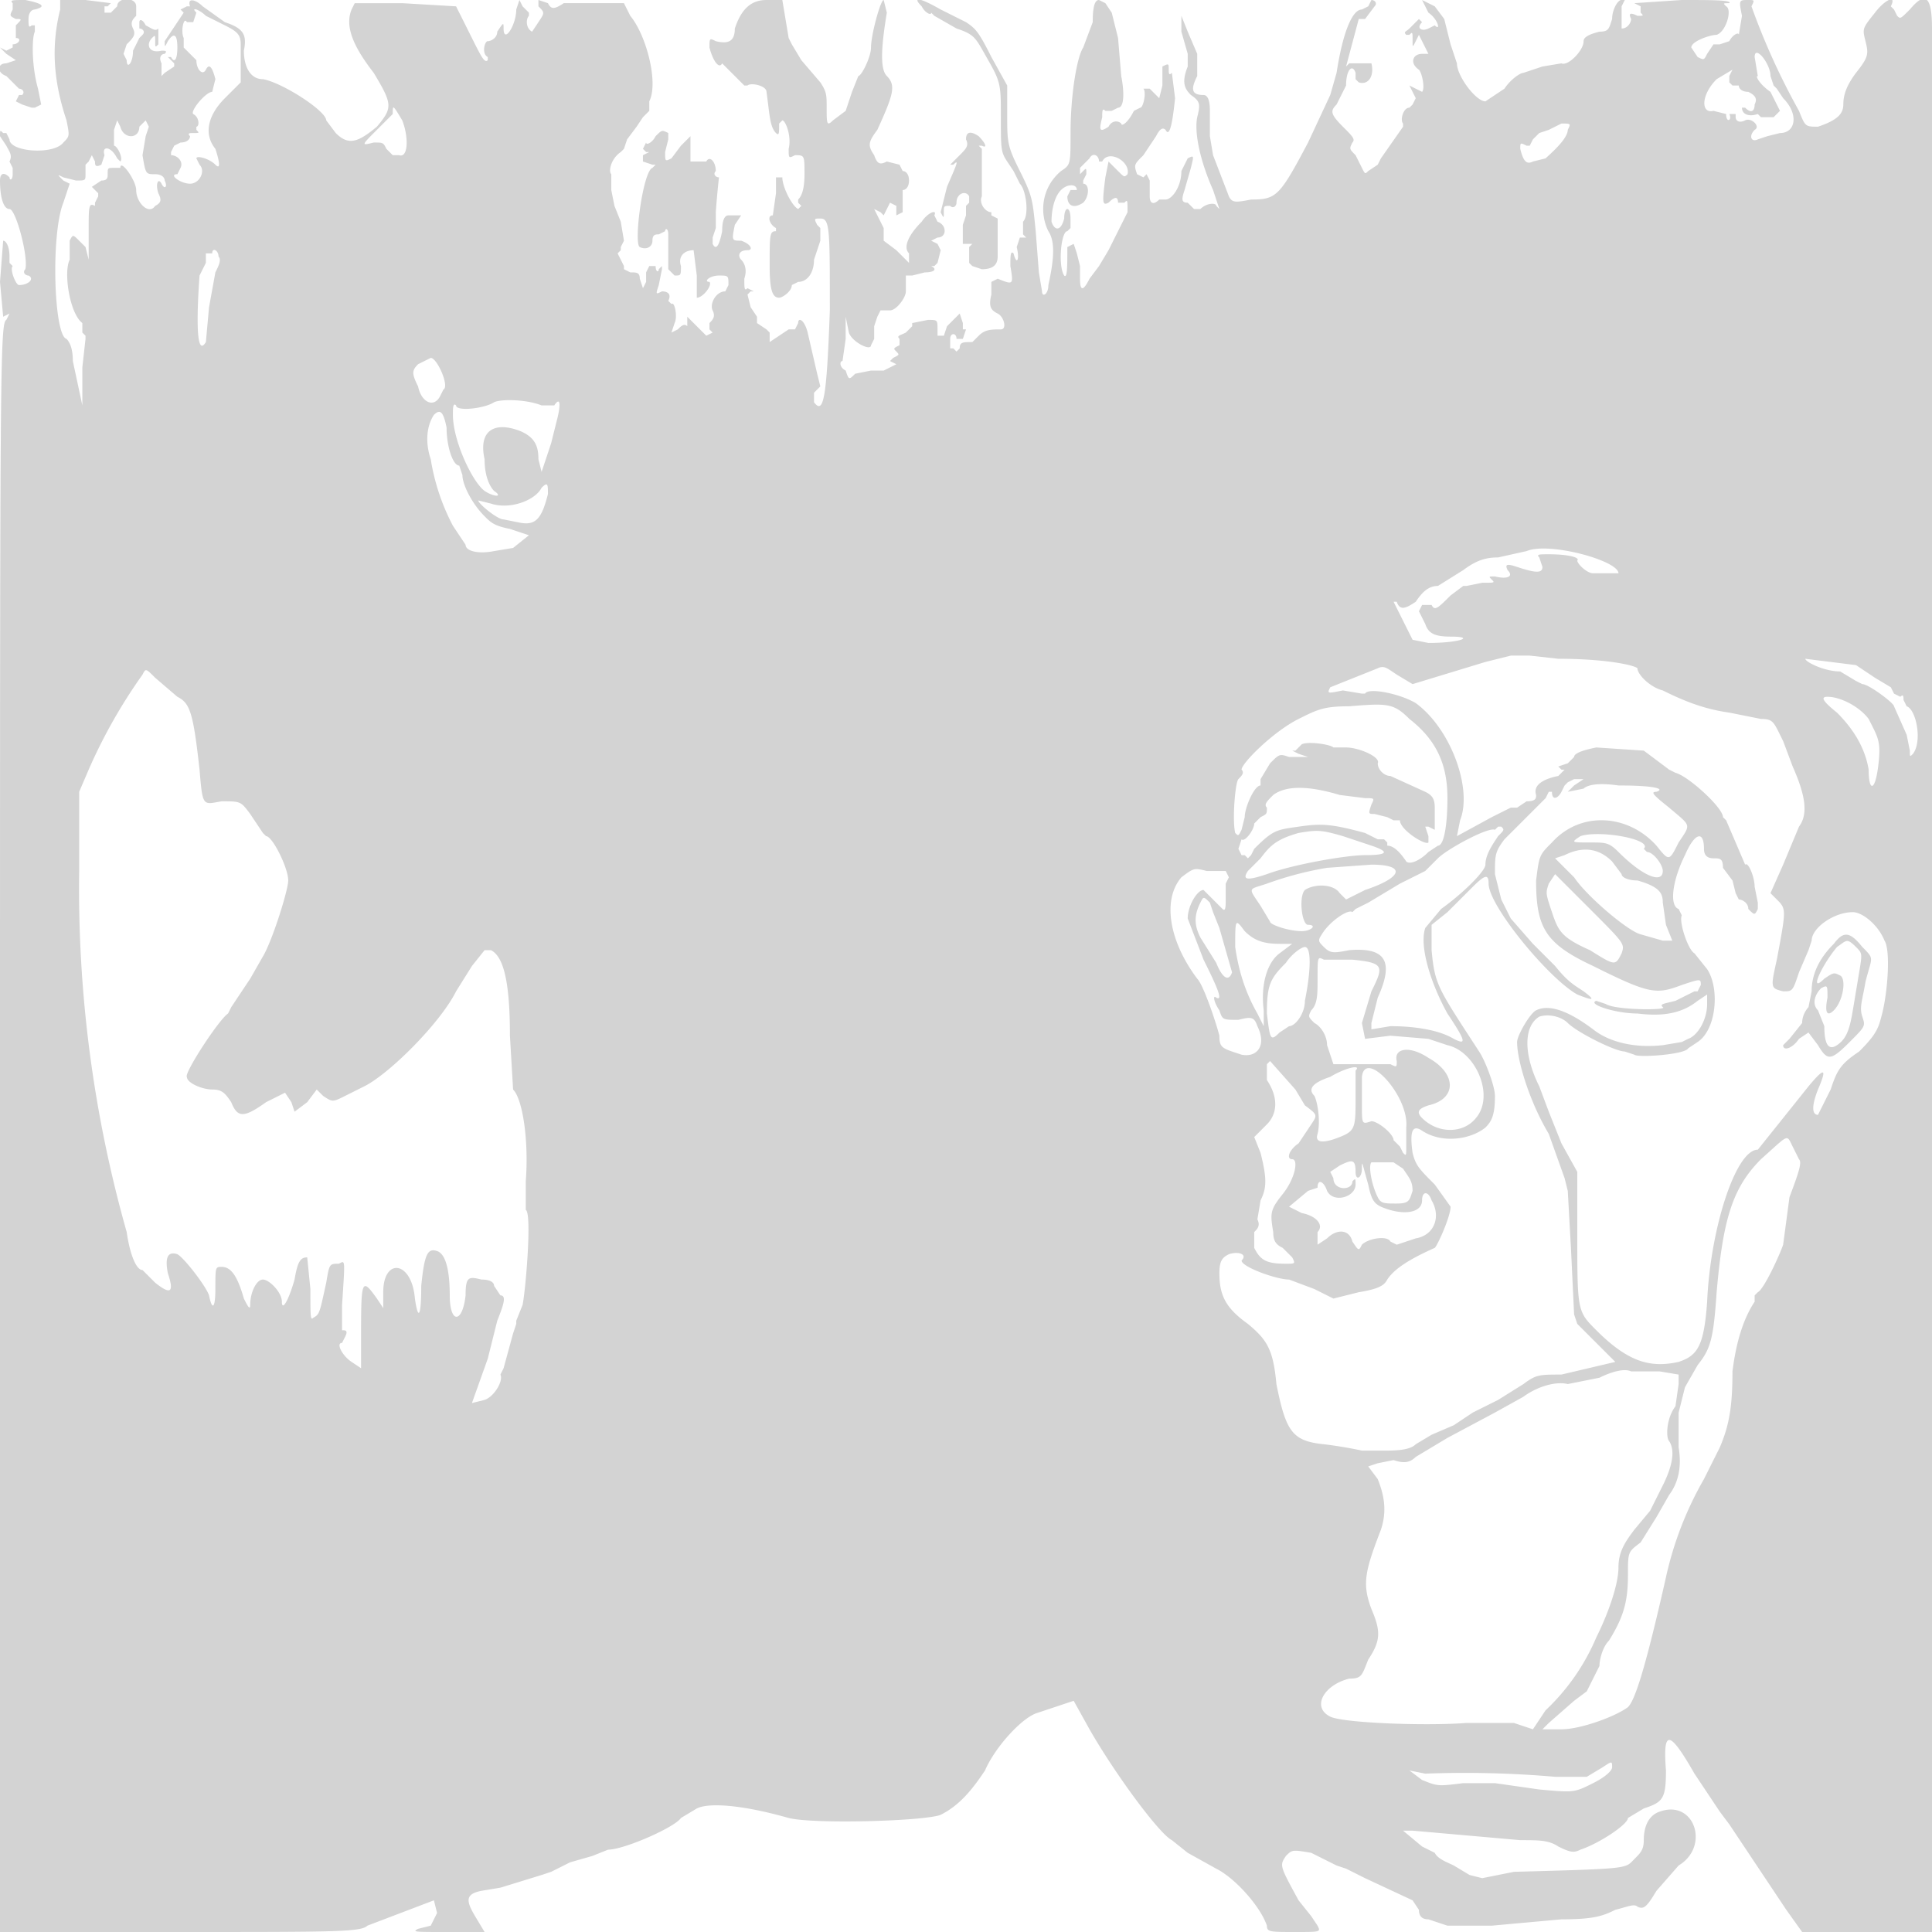 <svg xmlns="http://www.w3.org/2000/svg" width="610" height="610" viewBox="0 0 610 610" preserveAspectRatio="none"><path d="M4 1v2C3 5 3 5 5 6c2 0 2 0 0 2v4c2 0 1 2-1 2v1l-2 1-2-1 2 2 3 2-3 1c-3 0-3 3 0 4l2 2 2 2c1 0 2 1 1 2H6l-1 2 2 1 3 1h1l2-1-1-5c-2-7-2-16-1-18V8h-1C9 9 9 8 9 6s1-3 2-3c4-1 2-2-3-3-4 0-5 0-4 1m15 2c-3 12-2 23 2 35 1 5 1 5-1 7-3 4-17 3-17-1l-1-2H1c-1-1-1-1-1 1l2 3c1 2 2 3 1 5l1 2v2c0 2-1 2-1 1-2-2-3-1-3 1 0 5 1 9 3 9s6 15 5 19c-1 1 0 2 1 2 2 1 0 3-3 3-1 0-3-5-2-6l-1-1v-2c0-3-1-5-2-5L0 89l1 11 2-1-1 2c-2 1-2 15-2 255v254h57c49 0 57 0 59-2l21-8 1 4-2 4-4 1c-2 1-1 1 9 1h12l-3-5c-3-5-3-7 2-8l6-1 13-4 3-1 6-3 7-2 5-2c5 0 21-7 23-10l5-3c4-2 15-1 29 3 8 2 43 1 48-1 6-3 10-8 14-14 3-7 11-16 16-18l12-4 5 9c8 14 22 33 26 35l5 4 9 5c6 3 14 12 16 18 0 2 1 2 9 2s8 0 7-2l-2-3-4-5c-6-11-6-11-4-14 2-2 2-2 8-1l8 4 3 1 6 3 15 7 2 3c0 2 1 3 3 3l6 2h14l22-2c10 0 13-1 17-3 4-1 6-2 7-1 2 1 3 0 6-5l7-8c10-6 5-21-6-17-3 1-5 4-5 9 0 3-1 4-3 6-3 3-1 3-38 4l-10 2-4-1-5-3c-2-1-5-2-6-4l-4-2-6-5h3l34 3c6 0 9 0 12 2 4 2 5 2 7 1 6-2 15-8 15-10l5-3c6-2 7-3 7-12-1-13 1-13 9 1l8 12 3 4 18 27 5 7h42V314L610 9c0-10-2-12-7-6-3 3-3 3-4 2l-1-2-1-1c2-4-2-2-5 2-4 5-4 5-3 9s1 5-3 10c-3 4-4 7-4 10s-2 5-8 7c-4 0-4 0-6-5a219 219 0 01-15-33c1-2 1-2-1-2-3 0-3 0-2 5l-1 6c0-1-2 0-3 2l-3 1h-2l-2 3c-1 2-1 2-3 1l-2-3c0-2 6-4 8-4 3-1 5-8 3-9-1-1-1-1 1-1 1-1-6-1-15-1l-15 1 2 1v2c1 1 1 1-1 1-2-1-3-1-2 1 0 1-1 3-3 3V2l1-2c-2-1-4 3-4 6-1 3-1 4-4 4-4 1-5 2-5 3 0 3-5 8-7 7l-6 1-6 2c-1 0-4 2-6 5l-6 4c-3 0-9-8-9-12l-2-6-2-8-3-4-2-1-2-1 2 4c3 2 4 6 2 4l-2 1c-2 1-4 0-2-2l-1-1-1 1-2 2c-1 1-2 1-1 2h1c1-1 1-1 1 2 0 2 0 2 1 0l1-2 1 2 2 4h-2c-3 0-4 3-1 5 1 1 2 6 1 7l-2-1-2-1 1 2 1 2-1 2-1 1c-2 0-3 4-2 5v1l-7 10-1 2-3 2c-1 1-1 1-2-1l-2-4c-2-2-2-2-1-4 1-1 0-2-3-5-4-4-4-5-2-7l3-6c0-5 2-7 3-4v2l1 1c3 1 5-2 4-6h-7l-1 1 4-15h2l3-4c1-1 0-2-1-2l-1 2-2 1c-3 0-6 7-8 20l-2 7-7 15c-9 17-10 18-18 18-5 1-6 1-7-1l-5-13-1-6v-8c0-4-1-5-2-5-4 0-4-2-2-6v-7l-3-7-2-5v5l2 7v4c-2 5-1 7 1 9 3 2 3 3 2 7-1 5 1 14 5 23l2 6-1-1c0-1-3-1-5 1h-2l-2-2c-2 0-2-1-1-4l2-7c1-4 1-4-1-3l-2 4c0 5-3 9-5 9h-2c-2 2-3 1-3-1v-5l-1-2-1 1-2-1c-1-3-1-3 2-6l4-6c1-2 2-3 3-2 1 2 2 0 3-10l-1-8c-1 1-1 0-1-1 0-2 0-2-2-1v6l-1 4-1-1-2-2h-2c1 1 0 6-1 6l-2 1c-2 4-4 5-4 4-1-1-3-1-4 1-3 2-3 1-2-3 0-2 0-3 1-2h2l2-1c2 0 2-5 1-10l-1-12-2-8-2-3-2-1c-1 0-2 1-2 7l-3 8c-2 3-4 15-4 27 0 10 0 10-3 12-6 5-7 13-4 19 2 3 2 8 0 17 0 3-2 4-2 2l-1-6-1-13c-1-10-1-11-5-19s-4-9-4-18v-9l-5-9c-4-8-5-9-8-11l-8-4c-7-4-9-4-6-1 1 2 3 3 3 2l1 1 7 4c6 2 6 3 10 10s4 8 4 18 0 11 2 14l2 3 2 4c2 2 3 10 1 12v4l1 1h-2l-1 3c1 4 0 6-1 2-1-1-1 1-1 4 1 6 1 6-4 4l-2 1v4c-1 4 0 5 2 6s3 5 1 5c-3 0-5 0-7 2l-2 2c-3 0-4 0-4 2l-1 1-1-1h-1v-3c0-2 2-2 2 0h2l1-3h-1v-2l-1-3-4 4-1 3h-2v-2c0-3 0-3-3-3l-5 1v1l-2 2c-2 1-3 1-2 2v2c-2 1-2 1-1 2s1 1-1 2l-1 1 2 1-2 1-2 1h-4l-5 1c-2 2-2 2-3-1-2-1-2-3-1-3l1-7v-7l1 5c1 3 7 6 7 4l1-2v-4l1-3 1-2h3c2 0 5-4 5-6v-5h2l4-1c3 0 4-1 2-2h1l1-1 1-4-1-2-2-1 2-1c3 0 3-4 0-5l-1-2c1-2-2-1-4 2-4 4-6 8-4 10v3l-1-1-3-3-4-3v-4l-2-4-1-2 2 1 1 1 1-2 1-2 2 1v3l2-1v-7c1 0 2-1 2-3s-1-3-2-3l-1-2-4-1c-2 1-3 1-4-2-2-3-2-4 1-8 5-11 6-14 3-17-2-2-2-8 0-20l-1-4c-1 0-4 11-4 15 0 3-3 9-4 9l-2 5-2 6-4 3c-2 2-2 1-2-4 0-4 0-5-2-8l-6-7-3-5-1-2-1-6-1-6h-5c-5 0-8 3-10 9 0 4-2 5-6 4-2-1-2-1-2 2 1 4 3 7 4 5l1 1 4 4 2 2h1c1-1 6 0 6 2 1 7 1 11 3 13 1 1 1 0 1-3l1-1c1 0 3 5 2 9 0 3 0 3 2 2 3 0 3 0 3 6 0 5-1 7-2 8v1l1 1-1 1c-2-1-5-7-5-10h-2v5l-1 7c-2 0-1 3 1 4v1c-2 0-2 1-2 11 0 8 1 10 3 10 1 0 4-2 4-4l2-1c3 0 5-3 5-7l2-6v-4l-1-1c-1-2-1-2 1-2 3 0 3 3 3 29-1 28-2 33-5 29v-3l2-2-1-4-3-13c-1-4-3-5-3-3l-1 2h-2l-3 2-3 2v-3l-1-1-3-2v-2l-2-3-1-4 1-1h1l-2-1c-1 1-1 0-1-3 1-3 0-5-1-6s-1-3 2-3c2 0 1-2-2-3-3 0-3 0-2-5l2-3h-4c-1 0-2 1-2 5-1 5-2 6-3 4v-2l1-3v-5a295 295 0 011-11c-1 0-2-1-1-2 0-3-2-5-3-3h-5v-8l-1 1-2 2-3 4c-2 1-2 1-2-2l1-4v-2c-2-1-2-1-4 1-1 2-3 3-3 2l-1 2 1 1h1l-2 1v2l3 1h1l-1 1c-3 1-6 24-4 25s4 0 4-2 1-2 2-2l2-1c0-1 1-1 1 1v11l2 2c2 0 2 0 2-3-1-3 1-5 4-5l1 8v7c2 0 5-4 4-5-2 0 0-2 3-2s3 0 3 3l-1 2c-3 0-5 4-4 6s0 3-1 4v2l1 1-2 1-1-1-5-5v3c-1-1-2 0-3 1l-2 1 1-3c1-2 0-7-1-6l-1-1c1-2 0-3-2-3-2 1-2 1-1-2l1-5v-1l-1 1c0 1-1 1-1-1h-2l-1 2v3l-1 2-1-3c0-2-1-2-3-2l-2-1v-1l-2-4 1-1v-1l1-2-1-6-2-5-1-5v-5c-1-1 0-5 3-7l1-1 1-3 3-4 2-3 2-2v-3c3-6-1-21-6-27l-2-4h-19c-3 2-4 2-5 0l-3-1v2c2 2 2 2 0 5l-2 3c-2-1-2-4-1-5V4l-2-2-1-2-1 3c0 5-4 11-4 6 0-2 0-2-2 1 0 2-2 3-3 3s-2 4 0 5v1c-1 1-2-1-5-7l-5-10-17-1h-15l-1 2c-2 5 0 11 7 20 6 10 6 11 1 17-6 5-9 6-13 2l-3-4c0-3-14-12-20-13-4 0-6-4-6-9 1-5 0-7-6-9l-7-5c-2-2-5-3-4 0h-1l-2 1 1 1-4 6-2 3c0 2 0 2 1 0 2-3 3-2 3 2s-1 5-2 3h-1l2 2v1l-3 2-1 1v-4c-1-2 0-3 1-3 1-1 0-1-1-1-4 1-5-2-3-4 1-1 1-1 1 1s0 2 1 1V9c-1 1-2 0-4-1-1-2-2-2-2-1v2c1 0 2 1 1 2l-1 1-2 4c0 4-2 6-2 3l-1-2 1-3c2-2 3-3 2-5s0-3 1-4V2c0-3-6-3-6 0l-2 2h-2V2h1l1-1-8-1h-8v3m43 1l-1 3h-2c-1-2-2 3-1 5v3l2 2 2 2c0 3 2 5 3 3s2-1 3 3l-1 4c-2 0-7 6-6 7 2 1 2 4 1 4v1c1 1 1 1-1 1-1 0-2 0-1 1 0 1-1 2-3 2l-2 1-1 2v1c2 0 4 2 3 4l-1 2c-3 0 1 3 4 3s5-4 3-6l-1-2c0-1 4 0 6 2s1-2 0-5c-4-5-2-11 3-16l5-5V14c0-3-1-4-5-6l-6-3c-2-2-5-3-3-1m492 14a5088 5088 0 001 6c-1 0 1 3 4 5l3 6-2 2h-4l-1-1c-3 1-5 0-5-2h1c2 2 3 1 3-1 1-2 0-3-2-4-2 0-3-1-3-2h-2l-1-1v-2l1-2-5 3c-5 5-5 11-1 10l4 1c0 3 2 2 1 0h2v1c0 1 1 2 3 1s5 2 3 3c-2 2-1 4 1 3l3-1 4-1c5 0 6-6 1-11l-2-3-1-1-1-3c0-4-5-10-5-6M124 36l-5 5c-5 5-5 5-1 4 3 0 3 0 4 2l2 2h2c3 1 3-6 1-11-3-5-3-5-3-2m-87 2l-1 3v5c1 0 3 4 2 5l-1-1c-2-4-5-4-4-1l-1 3c-2 1-2 0-2-1l-1-2-1 2-1 1v3c0 2 0 2-3 2l-4-1c-2-1-2-1 0 1l2 1-2 6c-4 10-3 42 1 43 1 1 2 3 2 7l3 14v-12l1-9v-1l-1-1v-3c-4-3-6-16-4-20v-6c1-2 1-2 3 0l2 2 1 4v-9c0-8 0-9 2-8v-1l1-2v-1l-1-1-1-1 3-2c2 0 2-1 2-2 0-2 0-2 2-2h2c0-3 5 4 5 7 0 4 4 8 6 5 2-1 2-2 1-4-1-3 0-5 1-3s2 1 1-1c0-1-1-2-3-2-3 0-3 0-4-6l1-6 1-3-1-2-2 2c0 4-5 4-6 0l-1-2m452 3l-3 1-1 1-1 1-1 2h-1c-2-1-2-1-2 1 1 4 2 5 4 4l4-1c1-1 7-6 7-9 1-2 1-2-2-2l-4 2m-184 3c1 2 0 3-2 5l-3 3h1c2-2 1 0-2 7l-2 8c1 2 1 2 1 0s0-2 2-2c1 1 2 0 2-1 0-3 3-4 4-2v2l-1 1v3l-1 3v6h3l-1 1v5l1 1 3 1c3 0 5-1 5-4V69l-2-1v-1c-2 0-4-3-3-5V47l-1-1h1c2 1 1-1-1-3-3-2-4-1-4 1m39 6l-1 1-2 2v2l1-1c1-1 1-1 1 1l-1 2v1c2 0 2 4 0 6-3 2-5 1-5-2l1-2h2c0-2-3-2-5 0s-3 6-3 10c1 3 3 3 4-1 0-4 2-4 2 0v3l-1 1c-2 0-3 11-1 14 1 1 1-3 1-9l2-1 1 3 1 4v4c0 4 1 4 3 0l3-4 3-5 3-6 3-6c0-4 0-4-1-3h-2c0-2-1-2-3 0-2 1-2 0-1-8l1-5 3 3c2 2 2 2 3 1 1-4-6-8-8-4h-1c0-2-2-3-3-1M65 80v3l-2 4c-1 14-1 26 2 21l1-11 2-11c1-2 2-4 1-5 0-2-2-3-2-1h-2m67 35c-2 2-2 3 0 7 1 5 5 7 7 3l1-2c2-1-2-10-4-10l-4 2m24 12c-3 2-12 3-12 1-1-1-1 1-1 3 0 8 6 21 10 24 3 2 6 2 3 0-1-1-3-4-3-10-2-9 3-12 11-9 5 2 6 5 6 9l1 4 3-9 2-8c1-4 1-7-1-4h-4c-5-2-13-2-15-1m-19 4c-2 3-3 8-1 14a68 68 0 007 21l2 3 2 3c0 2 4 3 9 2l6-1 5-4-6-2c-5-1-6-2-8-4-4-4-7-10-7-13l-1-3c-2 0-4-6-4-12-1-5-2-6-4-4m34 23c-2 4-10 7-16 5l-4-1c0 1 6 6 8 6l5 1c5 1 7-1 9-9 0-3 0-4-2-2m311 20l-9 2c-4 0-7 1-11 4l-8 5c-3 0-5 2-7 5-3 2-5 3-6 0h-1l5 10 1 2 5 1c10 0 15-2 7-2-5 0-7-1-8-4l-2-4 1-2h3c1 2 2 1 6-3l4-3h1l5-1c4 0 4 0 3-1s-1-1 1-1c4 1 6 0 4-2-1-2 0-2 3-1 6 2 8 2 8 0l-1-3c-1-1 0-1 3-1 6 0 10 1 9 2 0 1 3 4 5 4h8c0-4-22-10-29-7m-5 33l-8 2-23 7-5-3c-3-2-4-3-6-2l-15 6c-1 2-1 2 4 1l6 1h1c1-2 11 0 16 3 11 8 18 27 14 37l-1 5 11-6 6-3h2l3-2c3 0 3-1 3-2-1-3 2-5 7-6l2-2h-1l-1-1 3-1 2-2c0-1 2-2 7-3l15 1 8 6 2 1c4 1 15 11 15 14l1 1 3 7 3 7c1-1 3 4 3 7l1 5v2c-1 2-1 2-3 0 0-2-2-3-3-3l-1-2-1-4-3-4c0-3-1-3-3-3s-3-1-3-3c0-6-3-5-6 2-4 8-5 16-2 17l1 2c-1 2 2 11 4 12l4 5c4 6 3 19-3 23l-3 2c-1 2-16 3-17 2l-3-1c-3 0-15-6-18-9-2-2-6-3-9-2-5 3-5 12 0 22l3 8 4 10 5 9v19c0 25 0 25 6 31 10 10 17 12 26 10 6-2 8-5 9-19 1-23 9-48 16-48l16-20c5-6 6-6 3 1-2 5-2 8 0 8l4-8c2-6 3-8 9-12 5-5 6-7 7-11 2-7 3-21 1-24-2-5-7-9-10-9-6 0-13 5-13 9l-1 3-3 7c-2 6-2 6-5 6-4-1-4-1-2-10 3-16 3-16 0-19l-2-2 4-9 5-12c3-4 2-10-2-19l-3-8c-3-6-3-7-7-7l-10-2c-7-1-13-3-21-7-4-1-8-5-8-7-1-1-10-3-25-3l-9-1h-6m93 1c0 1 6 4 11 4l5 3 2 1c2 0 10 6 10 7l4 9 1 5c0 2 0 2 1 1 3-4 1-14-2-15l-1-2c0-1 0-2-1-1l-2-1-1-2-5-3-6-4-16-2m-525 5a167 167 0 00-17 30l-3 7v25a398 398 0 0015 114c1 7 3 12 5 12l4 4c5 4 6 3 4-3-1-5 0-7 3-6 2 1 9 10 10 13 1 5 2 4 2-2 0-7 0-7 2-7 3 0 5 3 7 10 1 2 2 4 2 2 0-4 2-8 4-8s6 4 6 7 2 0 4-7c1-6 2-7 4-7l1 10c0 9 0 10 1 9 2-1 2-2 4-11 1-6 1-6 4-6 2-1 2-2 1 13v8c1 0 2 0 1 2l-1 2c-2 0 0 4 3 6l3 2v-8c0-20 0-21 5-14l2 3v-5c0-11 9-10 10 2 1 7 2 6 2-4 1-10 2-12 5-11s4 7 4 14c0 9 4 9 5 0 0-6 1-6 5-5 3 0 4 1 4 2l2 3c2 0 1 3-1 8l-2 8-1 4-5 14 4-1c3-1 6-6 5-8l1-2 3-11 1-3v-1l2-5c1-5 3-29 1-30v-9c1-13-1-26-4-29l-1-17c0-17-2-25-6-27h-2l-4 5-5 8c-5 10-21 26-29 30l-6 3c-4 2-4 2-7 0l-2-2-3 4-4 3-1-3-2-3-6 3c-7 5-9 5-11 0-2-3-3-4-6-4s-8-2-8-4c-1-1 10-18 13-20l1-2 2-3 4-6 4-7c3-5 8-21 8-24 0-4-5-14-7-14l-1-1-4-6c-3-4-3-4-9-4-6 1-6 2-7-10-2-18-3-21-7-23l-7-6c-3-3-3-3-4-1m535 12c6 6 9 12 10 18 0 7 2 7 3-1s0-9-3-15c-3-4-9-7-13-7-2 0-2 1 3 5m-154-2c-8 0-10 1-16 4-8 4-18 14-18 16 1 1 0 2-1 3s-2 13-1 17c1 1 1 1 2-1l1-4c0-3 3-10 5-10v-2l3-5c3-3 3-3 6-2h6l-3-1-2-1h1l1-1 1-1c2-1 9 0 10 1h4c4 0 11 3 10 5 0 2 2 4 4 4l11 5c2 1 3 2 3 5v7l-2-1h-1l1 3v2c-1 1-9-4-9-7h-2l-2-1-4-1c-2 0-2 0-1-3 1-2 1-2-2-2l-8-1c-10-3-17-3-21 0-2 2-3 3-2 4 0 2 0 2-2 3l-2 2c0 2-3 6-4 5l-1 3 1 2h1l1 1 1-1 1-2c6-6 7-6 14-7s10-1 21 2l4 2h2l1 1v1c2 0 4 2 6 5 1 1 4 0 7-3l3-2c2 0 3-7 3-15 0-10-3-18-12-25-5-5-7-5-19-4m69 24l-1 1-1 2c-1 2-3 3-3 0h-1l-1 2-9 9-4 4c-3 4-3 5-3 11l2 8 3 6 7 8 7 7c4 5 6 6 9 8 4 3 3 3-2 1-9-5-28-28-28-35 0-3-1-3-5 1l-8 8-5 4v8c1 11 2 12 15 32 2 3 5 11 5 14 0 6-1 8-3 10-5 4-14 5-20 1-3-2-4 0-3 7 1 4 2 5 7 10l5 7c0 3-4 12-5 13-9 4-13 7-15 10-1 2-3 3-9 4l-8 2-6-3-8-3c-4 0-15-4-15-6 2-2-1-3-4-2-2 1-3 2-3 6 0 7 2 11 9 16 6 5 8 8 9 19 3 15 5 18 15 19a138 138 0 0112 2h8c6 0 8-1 9-2l5-3 7-3 6-4 4-2 4-2 8-5c4-3 5-3 12-3l17-4-6-6-6-6-1-3-1-21-1-18-1-4-5-14c-6-10-10-23-10-29 0-2 4-9 6-10 4-2 10 0 18 6 5 4 13 6 22 5l6-1 2-1c3-1 6-6 6-11v-3l-3 2c-5 4-11 5-19 4-7 0-16-3-13-4l3 1c3 2 20 2 18 1-1-1 0-1 4-2l6-3h1l1-2c0-2 0-2-6 0-8 3-10 3-28-6-15-7-18-12-18-27 1-8 1-8 5-12 9-10 24-9 33 1 4 5 4 5 7-1 4-6 4-5-3-11-5-4-6-5-4-5 3-1-1-2-12-2-7-1-10 0-11 1l-5 1 2-2 3-2h-3l-2 1m-22 14l-1 1c-2-1-15 6-18 9l-4 4-8 4-10 6-4 2-1 1c-1-1-6 2-9 6-2 3-2 3 0 5s3 2 8 1c12-1 14 4 9 15l-2 8v2l6-1c7 0 15 1 20 4 4 2 4 1-2-8-5-9-9-21-7-27l5-6c7-5 14-12 14-14 0-3 2-6 4-9 2-2 2-2 1-3h-1m-63 2c-7 2-9 4-12 8l-4 4c-2 3 0 3 6 1 8-3 25-6 31-6 7 0 8-1 2-3l-9-3c-7-2-8-2-14-1m89 1c-3 2-3 2 3 2 5 0 6 0 9 3 8 8 14 10 14 6 0-2-3-6-5-6l-1-1c3-3-14-6-20-4m-5 6l-3 1 2 2 4 4c4 6 17 17 21 18l7 2h3l-2-5-1-7c0-3-1-5-8-7-3 0-5-1-5-2l-3-4c-4-4-9-5-15-2m-75 4a106 106 0 00-19 5c-6 2-6 1-2 7l3 5c0 1 6 3 10 3 3 0 5-2 2-2-2 0-3-9-1-11 3-2 9-2 11 1l2 2 6-3c12-4 13-8 2-8l-14 1m-46 3c-6 7-4 20 5 32 2 2 6 14 7 18 0 4 1 4 7 6 5 1 8-3 5-9-1-3-2-3-6-2-5 0-5 0-6-3-2-3-2-5-1-4 2 1 1-2-4-12l-5-13c0-4 3-9 5-9l6 6c1 1 1-1 1-3v-5l1-2-1-2h-6c-4-1-4-1-8 2m116 2c-1 3-1 3 1 9s3 8 12 12c8 5 8 5 10 1 1-3 1-3-10-14l-11-11-2 3m-110 6c-2 4-2 7 0 11l5 8c2 5 4 6 5 3l-4-14-2-5-1-3c-2-2-2-2-3 0m11 14c1 7 3 14 7 21l2 4v-5c-1-8 1-15 5-18l4-3h-4c-5 0-8-1-11-4-3-4-3-4-3 5m189-1c-5 5-7 10-7 15l-1 5s-2 2-2 5l-4 5-2 2c0 2 3 1 5-2l3-2 3 4c3 5 4 5 10-1 5-5 5-5 4-8s0-5 1-11c2-8 3-7-1-11-4-5-6-5-9-1m1 1c-5 6-9 15-4 10 3-2 3-2 5-1s1 8-2 11c-2 2-3 1-2-4 0-4 0-4-2-3-2 2-3 5-1 7l2 5c0 5 1 8 4 6s4-5 5-11l2-12c1-6 1-6-1-8-3-3-3-2-6 0m-174 5c-5 5-6 7-6 16 1 8 1 9 4 6l3-2c2 0 5-4 5-8 2-10 2-17 0-17-1 0-4 2-6 5m10 5c0 5 0 8-2 10-1 2-1 2 1 4 2 1 4 4 4 7l2 6h18c2 1 2 1 2-1-1-4 4-5 10-1 9 5 9 13 0 15-3 1-4 2-2 4 5 5 13 5 17 0 6-7 0-21-9-23l-6-2-12-1-8 1-1-5 3-10c4-8 4-9-6-10h-9c-2-1-2-1-2 6m-16 27v5c4 6 3 11 0 14l-4 4 2 5c2 8 2 11 0 15l-1 6c1 2 0 3-1 4v5c2 4 4 5 10 5 3 0 3 0 2-2l-3-3c-2-1-3-2-3-5-1-6-1-7 3-12s5-11 3-11-1-3 2-5l4-6c2-3 2-3-2-6l-3-5-8-9-1 1m20 4c-6 2-7 4-5 6 1 2 2 8 1 12-1 3 2 3 7 1s5-3 5-13v-8c2-2-3-1-8 2m10 0v9c0 6 0 6 3 5 2 0 7 4 7 6l1 1 1 1 1 2c1 1 1 1 1-2v-6c1-10-13-25-14-16m126 26c-9 9-12 19-14 42-1 15-2 18-6 23l-4 7-2 8v11c1 6 0 11-3 15l-4 7-5 8c-4 3-4 3-4 10 0 8-1 13-6 21-2 2-3 6-3 8l-4 8-4 3-8 7-2 2h6c6 0 17-4 21-7 2-2 5-10 12-41a109 109 0 0112-31l5-10c3-7 4-13 4-24 1-8 3-16 7-22v-2l1-1c2-1 7-12 8-15l2-15c3-8 4-11 3-12l-2-4c-2-4-1-4-10 4m-133 2l-3 2 1 2c0 4 6 4 6 1 1-1 1-1 1 1 0 4-7 6-9 2-1-3-3-4-3-1l-3 1-6 5 4 2c5 1 7 4 5 6v4l3-2c3-3 7-3 8 1 2 3 2 3 3 1 2-2 8-3 9-1l2 1 6-2c6-1 8-7 5-12-1-3-3-3-3 0 0 4-6 5-13 2-2-1-3-2-4-7-2-7-2-8-2-5s-2 4-2 1c0-4-1-4-5-2m10-1c-1 1 0 7 2 11 1 2 2 2 6 2s4-1 5-4c0-3-1-4-3-7l-3-2h-7m72 68l-10 2c-4-1-10 1-14 4l-9 5-15 8-5 3-5 3c-2 2-4 2-7 1l-5 1-3 1 3 4c2 5 3 10 1 16-5 13-6 17-3 25 3 7 3 10-1 16-2 5-2 6-6 6-8 2-12 9-6 12 4 2 30 3 43 2h15l6 2 2-3 2-3a68 68 0 0016-23c4-8 7-17 7-22s2-8 5-12l5-6 4-8c3-6 4-11 2-14-1-1-1-7 2-11l1-7v-3l-6-1h-9c-2-1-6 0-10 2m1 123l-5 3h-10a331 331 0 00-41-1l-5-1 4 3c5 2 5 2 13 1h10l14 2c11 1 11 1 17-2 4-2 6-4 6-5 0-2 0-2-3 0" fill="#d3d3d3" fill-rule="evenodd"/></svg>